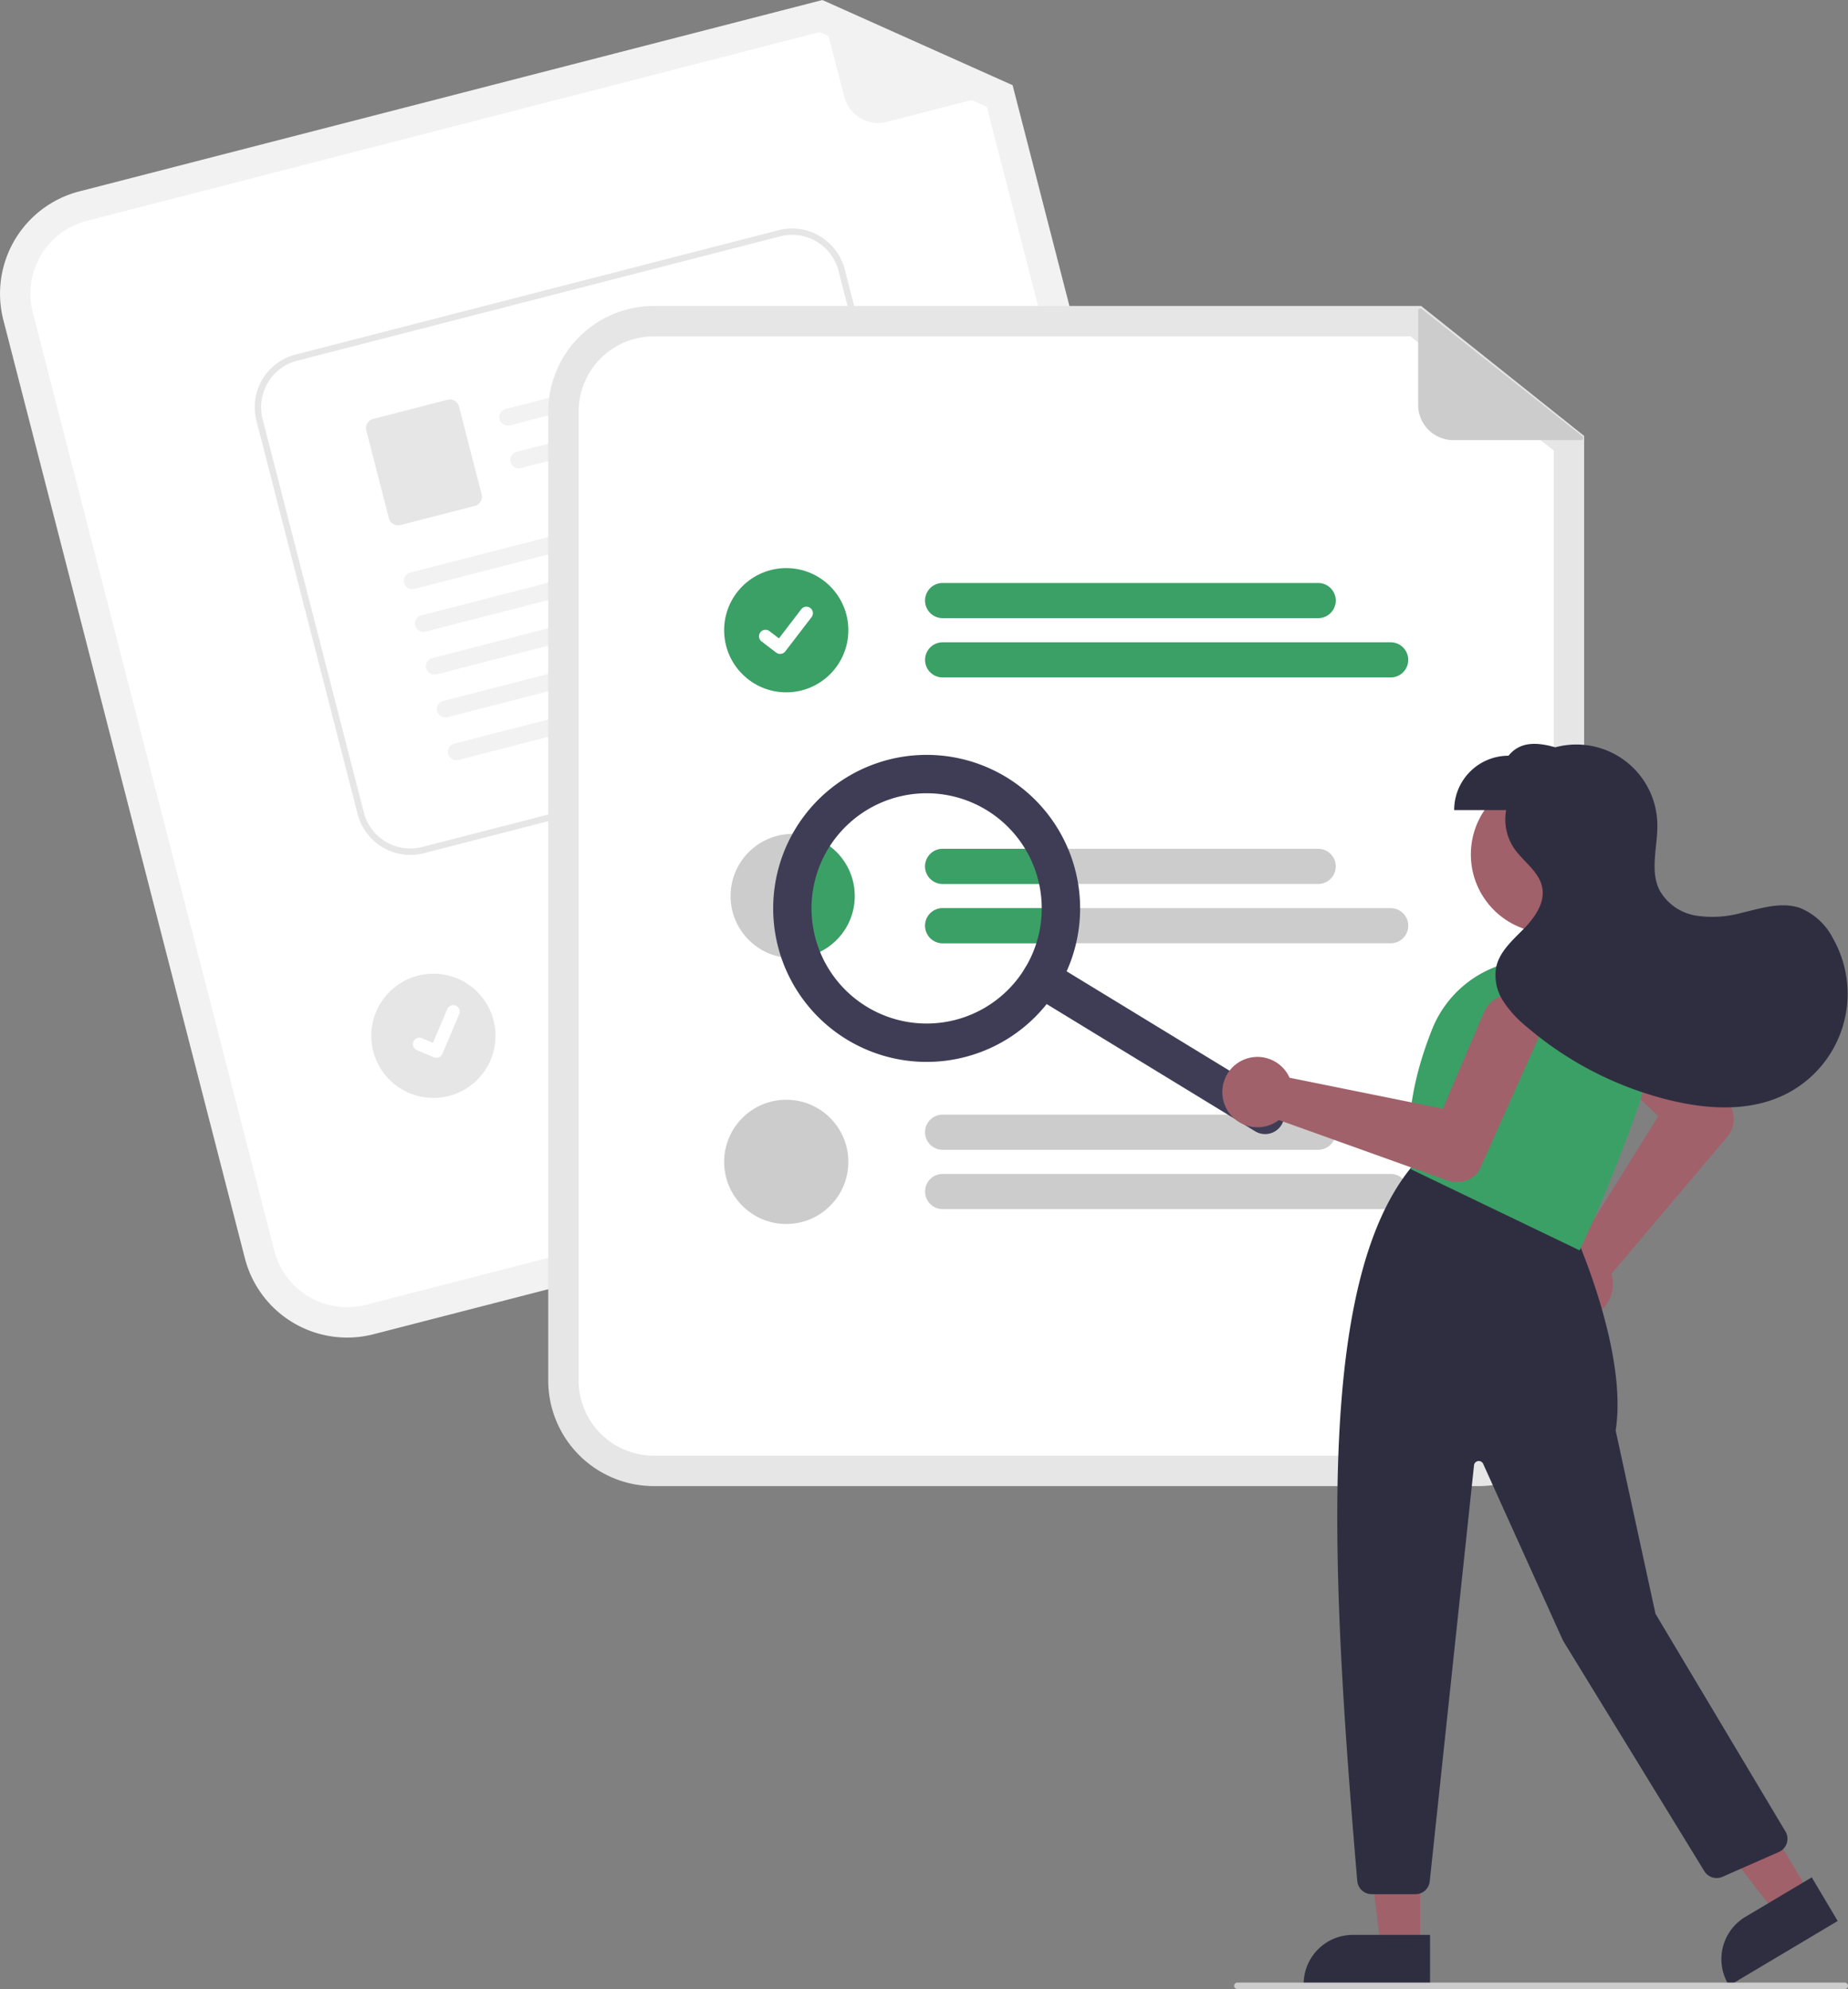 <svg xmlns="http://www.w3.org/2000/svg" width="233.713" height="251.476" viewBox="0 0 233.713 251.476">
  <rect x="0" y="0" width="233.713" height="251.476" fill="#808080" stroke="none"/>
  <g id="undraw_File_searching_re_3evy" transform="translate(-0.004 0)">
    <path id="Path_277" data-name="Path 277" d="M459.254,281.716,358.227,307.732a13.359,13.359,0,0,1-16.25-9.594L311.425,179.49a13.359,13.359,0,0,1,9.594-16.25l93.989-24.2,24.057,10.769,29.784,115.66A13.359,13.359,0,0,1,459.254,281.716Z" transform="translate(-310.999 -139.037)" fill="#f2f2f2"/>
    <path id="Path_278" data-name="Path 278" d="M327.636,172.934a9.513,9.513,0,0,0-6.832,11.572l30.553,118.647a9.513,9.513,0,0,0,11.572,6.832L463.954,283.97a9.513,9.513,0,0,0,6.832-11.572L441.465,158.53l-21.141-9.464Z" transform="translate(-316.658 -145.011)" fill="#fff"/>
    <path id="Path_279" data-name="Path 279" d="M591.679,150.886l-15.635,4.026a4.444,4.444,0,0,1-5.412-3.2l-2.974-11.548a.278.278,0,0,1,.382-.323l23.683,10.517a.278.278,0,0,1-.043.523Z" transform="translate(-463.871 -139.505)" fill="#f2f2f2"/>
    <path id="Path_280" data-name="Path 280" d="M534.887,411.321l-46,11.844a2.222,2.222,0,0,1-1.108-4.3l46-11.844a2.222,2.222,0,1,1,1.108,4.3Z" transform="translate(-415.304 -298.618)" fill="#ccc"/>
    <path id="Path_281" data-name="Path 281" d="M548.389,423.629l-54.872,14.13a2.222,2.222,0,1,1-1.108-4.3l54.872-14.13a2.222,2.222,0,0,1,1.108,4.3Z" transform="translate(-418.059 -305.949)" fill="#ccc"/>
    <circle id="Ellipse_44" data-name="Ellipse 44" cx="7.854" cy="7.854" r="7.854" transform="translate(46.96 123.106)" fill="#e6e6e6"/>
    <path id="Path_282" data-name="Path 282" d="M473.143,273.742l-61.087,15.725a6.882,6.882,0,0,1-8.371-4.943l-12.8-49.731a6.882,6.882,0,0,1,4.943-8.371L456.914,210.7a6.882,6.882,0,0,1,8.371,4.943l12.8,49.731A6.882,6.882,0,0,1,473.143,273.742Z" transform="translate(-358.451 -181.592)" fill="#fff"/>
    <path id="Path_283" data-name="Path 283" d="M473.143,273.742l-61.087,15.725a6.882,6.882,0,0,1-8.371-4.943l-12.8-49.731a6.882,6.882,0,0,1,4.943-8.371L456.914,210.7a6.882,6.882,0,0,1,8.371,4.943l12.8,49.731A6.882,6.882,0,0,1,473.143,273.742ZM396.029,227.2a6.072,6.072,0,0,0-4.362,7.386l12.8,49.731a6.072,6.072,0,0,0,7.386,4.362l61.087-15.725a6.072,6.072,0,0,0,4.362-7.386l-12.8-49.731a6.072,6.072,0,0,0-7.386-4.362Z" transform="translate(-358.451 -181.592)" fill="#e6e6e6"/>
    <path id="Path_411" data-name="Path 411" d="M499.38,249.148l-30.83,7.936a1.1,1.1,0,0,1-1.338-.695,1.064,1.064,0,0,1,.749-1.35l31.383-8.078c1.268.642.934,1.956.035,2.188Z" transform="translate(-404.016 -203.322)" fill="#f2f2f2"/>
    <path id="Path_412" data-name="Path 412" d="M502.823,262.522l-30.83,7.936a1.1,1.1,0,0,1-1.338-.695,1.064,1.064,0,0,1,.749-1.35l31.383-8.078c1.268.642.934,1.956.035,2.188Z" transform="translate(-406.067 -211.288)" fill="#f2f2f2"/>
    <path id="Path_413" data-name="Path 413" d="M439.241,277.4l-9.409,2.422a1.2,1.2,0,0,1-1.457-.86l-2.858-11.1a1.2,1.2,0,0,1,.86-1.457l9.409-2.422a1.2,1.2,0,0,1,1.457.86l2.858,11.1a1.2,1.2,0,0,1-.86,1.457Z" transform="translate(-379.187 -213.438)" fill="#e6e6e6"/>
    <path id="Path_414" data-name="Path 414" d="M485.753,289.963,438.7,302.075a1.1,1.1,0,0,1-1.338-.695,1.064,1.064,0,0,1,.749-1.35l47.605-12.254C486.986,288.417,486.652,289.731,485.753,289.963Z" transform="translate(-386.236 -227.633)" fill="#f2f2f2"/>
    <path id="Path_415" data-name="Path 415" d="M489.2,303.34l-47.052,12.112a1.1,1.1,0,0,1-1.338-.695,1.064,1.064,0,0,1,.749-1.35l47.605-12.254C490.429,301.8,490.1,303.109,489.2,303.34Z" transform="translate(-388.288 -235.601)" fill="#f2f2f2"/>
    <path id="Path_416" data-name="Path 416" d="M492.638,316.71l-47.052,12.112a1.1,1.1,0,0,1-1.338-.695,1.064,1.064,0,0,1,.749-1.35L492.6,314.522c1.268.642.934,1.956.035,2.188Z" transform="translate(-390.337 -243.565)" fill="#f2f2f2"/>
    <path id="Path_417" data-name="Path 417" d="M496.082,330.087,449.03,342.2a1.1,1.1,0,0,1-1.338-.695,1.064,1.064,0,0,1,.749-1.35L496.047,327.9C497.314,328.541,496.981,329.855,496.082,330.087Z" transform="translate(-392.388 -251.533)" fill="#f2f2f2"/>
    <path id="Path_418" data-name="Path 418" d="M499.523,343.457l-47.052,12.112a1.1,1.1,0,0,1-1.338-.695,1.064,1.064,0,0,1,.749-1.35l47.605-12.254C500.756,341.911,500.422,343.225,499.523,343.457Z" transform="translate(-394.439 -259.497)" fill="#f2f2f2"/>
    <path id="Path_395" data-name="Path 395" d="M443.326,459.942a.815.815,0,0,1-.515-.036l-.01,0L440.661,459a.82.82,0,1,1,.642-1.51l1.386.59,1.817-4.274a.82.82,0,0,1,1.075-.434h0l-.011.028.011-.028a.821.821,0,0,1,.434,1.076l-2.137,5.025a.82.82,0,0,1-.552.472Z" transform="translate(-387.932 -326.229)" fill="#fff"/>
    <path id="Path_284" data-name="Path 284" d="M600.14,383.92H495.818a13.359,13.359,0,0,1-13.344-13.344V248.058a13.359,13.359,0,0,1,13.344-13.344h97.055l20.611,16.428V370.576A13.359,13.359,0,0,1,600.14,383.92Z" transform="translate(-413.136 -196.027)" fill="#e6e6e6"/>
    <path id="Path_285" data-name="Path 285" d="M501.477,244.215a9.513,9.513,0,0,0-9.5,9.5V376.235a9.513,9.513,0,0,0,9.5,9.5H605.8a9.513,9.513,0,0,0,9.5-9.5V258.652l-18.113-14.438Z" transform="translate(-418.795 -201.686)" fill="#fff"/>
    <path id="Path_286" data-name="Path 286" d="M650.053,325.772h-47.5a2.222,2.222,0,0,1,0-4.444h47.5a2.222,2.222,0,0,1,0,4.444Z" transform="translate(-483.339 -247.619)" fill="#3ba066"/>
    <path id="Path_287" data-name="Path 287" d="M659.219,344.319H602.556a2.222,2.222,0,0,1,0-4.444h56.662a2.222,2.222,0,0,1,0,4.444Z" transform="translate(-483.339 -258.666)" fill="#3ba066"/>
    <path id="Path_288" data-name="Path 288" d="M650.056,404.443H602.561a2.222,2.222,0,1,0,0,4.444h47.495a2.222,2.222,0,0,0,0-4.444Z" transform="translate(-483.342 -297.126)" fill="#ccc"/>
    <path id="Path_289" data-name="Path 289" d="M659.223,422.993H602.561a2.222,2.222,0,1,0,0,4.444h56.661a2.222,2.222,0,0,0,0-4.444Z" transform="translate(-483.342 -308.175)" fill="#ccc"/>
    <path id="Path_290" data-name="Path 290" d="M650.053,492.008h-47.5a2.222,2.222,0,0,1,0-4.444h47.5a2.222,2.222,0,0,1,0,4.444Z" transform="translate(-483.339 -346.637)" fill="#ccc"/>
    <path id="Path_291" data-name="Path 291" d="M659.219,510.555H602.556a2.222,2.222,0,0,1,0-4.444h56.662a2.222,2.222,0,0,1,0,4.444Z" transform="translate(-483.339 -357.684)" fill="#ccc"/>
    <circle id="Ellipse_44-2" data-name="Ellipse 44" cx="7.854" cy="7.854" r="7.854" transform="translate(91.585 71.827)" fill="#3ba066"/>
    <path id="Path_395-2" data-name="Path 395" d="M551.063,334.707a.814.814,0,0,1-.49-.163l-.009-.007-1.846-1.412a.82.82,0,1,1,1-1.3l1.2.917,2.825-3.686a.82.82,0,0,1,1.15-.152h0l-.018.024.018-.024a.821.821,0,0,1,.152,1.15l-3.323,4.333a.82.82,0,0,1-.652.32Z" transform="translate(-452.403 -252.03)" fill="#fff"/>
    <path id="Path_292" data-name="Path 292" d="M555.2,407.641a7.854,7.854,0,0,1-7.852,7.856,1.681,1.681,0,0,1-.2-.008,7.853,7.853,0,1,1,8.055-7.848Z" transform="translate(-447.098 -294.352)" fill="#ccc"/>
    <circle id="Ellipse_44-3" data-name="Ellipse 44" cx="7.854" cy="7.854" r="7.854" transform="translate(91.585 139.045)" fill="#ccc"/>
    <path id="Path_293" data-name="Path 293" d="M775.152,252.129H759.007a4.444,4.444,0,0,1-4.444-4.444V235.76a.278.278,0,0,1,.45-.218l20.312,16.091a.278.278,0,0,1-.172.5Z" transform="translate(-575.205 -196.485)" fill="#ccc"/>
    <path id="Path_294" data-name="Path 294" d="M564.67,407.806a7.854,7.854,0,0,1-7.852,7.856,1.681,1.681,0,0,1-.2-.008,17,17,0,0,1,1.524-15.592A7.858,7.858,0,0,1,564.67,407.806Z" transform="translate(-456.571 -294.517)" fill="#3ba066"/>
    <path id="Path_295" data-name="Path 295" d="M600.334,406.667a2.228,2.228,0,0,1,2.224-2.224h11.835a16.807,16.807,0,0,1,1.46,4.444H602.558a2.224,2.224,0,0,1-2.224-2.219Z" transform="translate(-483.339 -297.126)" fill="#3ba066"/>
    <path id="Path_296" data-name="Path 296" d="M616.131,422.993a16.95,16.95,0,0,1-.59,4.444h-12.98a2.222,2.222,0,1,1,0-4.444Z" transform="translate(-483.342 -308.175)" fill="#3ba066"/>
    <path id="Path_297" data-name="Path 297" d="M663.492,459.9a2.426,2.426,0,0,1-3.335.808l-28.306-17.266a2.426,2.426,0,0,1,2.527-4.142l28.306,17.266A2.426,2.426,0,0,1,663.492,459.9Z" transform="translate(-501.419 -317.677)" fill="#3f3d56"/>
    <path id="Path_298" data-name="Path 298" d="M588.807,404.586a19.409,19.409,0,1,1-6.463-26.676A19.409,19.409,0,0,1,588.807,404.586Zm-29-17.687a14.557,14.557,0,1,0,20.007-4.847A14.557,14.557,0,0,0,559.81,386.9Z" transform="translate(-455.041 -279.629)" fill="#3f3d56"/>
    <circle id="Ellipse_99" data-name="Ellipse 99" cx="9.931" cy="9.931" r="9.931" transform="translate(186.02 98.1)" fill="#a0616a"/>
    <path id="Path_299" data-name="Path 299" d="M793.7,487.595a4.449,4.449,0,0,1,3.365-5.722,4.238,4.238,0,0,1,.59-.073l10.461-16.79-9.556-9.084a3.814,3.814,0,1,1,5.305-5.48l13.194,13.01.027.032a3.455,3.455,0,0,1-.24,4.118L802.19,484.941a4.19,4.19,0,0,1,.109.423,4.449,4.449,0,0,1-3.993,5.3q-.19.017-.377.017a4.463,4.463,0,0,1-4.227-3.089Z" transform="translate(-598.392 -323.888)" fill="#a0616a"/>
    <path id="Path_300" data-name="Path 300" d="M433.375,580.833h-4.957l-2.358-19.121h7.316Z" transform="translate(-253.78 -334.584)" fill="#a0616a"/>
    <path id="Path_301" data-name="Path 301" d="M734.73,750.459H718.746v-.2a6.221,6.221,0,0,1,6.222-6.221h9.763Z" transform="translate(-553.871 -499.404)" fill="#2f2e41"/>
    <path id="Path_302" data-name="Path 302" d="M542.336,567.848l-4.259,2.536-11.809-15.222,6.286-3.743Z" transform="translate(-313.469 -328.453)" fill="#a0616a"/>
    <path id="Path_303" data-name="Path 303" d="M864.1,731.568l-13.734,8.177-.1-.174a6.221,6.221,0,0,1,2.163-8.529h0l8.388-4.994Z" transform="translate(-631.685 -488.69)" fill="#2f2e41"/>
    <path id="Path_304" data-name="Path 304" d="M731.79,594.1c-3.321-39.1-5.3-75.429,6.843-90.248l.094-.115,20.43,8.172.034.073c.069.15,6.863,15.1,5.278,25.148l5.039,23.181,16.431,27.512a1.82,1.82,0,0,1-.829,2.6l-7.141,3.142a1.828,1.828,0,0,1-2.284-.714L757.812,563.7l-10.1-22.355a.607.607,0,0,0-1.156.186l-5.6,52.6a1.816,1.816,0,0,1-1.809,1.627H733.6A1.832,1.832,0,0,1,731.79,594.1Z" transform="translate(-560.136 -356.27)" fill="#2f2e41"/>
    <path id="Path_305" data-name="Path 305" d="M752.054,465.648l-.1-.047-.015-.107c-.763-5.341.14-11.276,2.685-17.64a14.005,14.005,0,0,1,16.256-8.387h0a13.988,13.988,0,0,1,8.92,6.859,13.837,13.837,0,0,1,.959,11.089c-3.208,9.381-7.37,18.158-7.411,18.246l-.087.183Z" transform="translate(-573.488 -317.757)" fill="#3ba066"/>
    <path id="Path_306" data-name="Path 306" d="M694.991,458.879a4.449,4.449,0,0,1,6.538,1.148,4.24,4.24,0,0,1,.275.527l19.39,3.919,5.163-12.132a3.814,3.814,0,1,1,6.991,3.05l-7.566,16.914-.021.036a3.455,3.455,0,0,1-3.942,1.217L700.449,465.9a4.162,4.162,0,0,1-.358.25,4.449,4.449,0,0,1-6.366-1.883q-.082-.172-.148-.347a4.463,4.463,0,0,1,1.413-5.042Z" transform="translate(-538.715 -324.293)" fill="#a0616a"/>
    <path id="Path_307" data-name="Path 307" d="M813.742,396.247a8.1,8.1,0,0,0-4.193-3.874c-2.38-.809-4.956.052-7.4.628a13.716,13.716,0,0,1-5.754.34,6.462,6.462,0,0,1-4.6-3.212c-1.272-2.549-.2-5.588-.278-8.436a10.244,10.244,0,0,0-12.908-9.628c-2.343-.676-4.464-.739-5.913,1.062A6.874,6.874,0,0,0,765.823,380H772.4a6.53,6.53,0,0,0,.992,4.824c1.16,1.7,3.178,2.938,3.566,4.963.377,1.962-.958,3.825-2.357,5.251s-3.023,2.84-3.459,4.79a5.939,5.939,0,0,0,.851,4.272,13.911,13.911,0,0,0,2.987,3.29,43.832,43.832,0,0,0,18.211,9.316c4.733,1.139,9.909,1.435,14.3-.661a14.2,14.2,0,0,0,6.253-19.8Z" transform="translate(-581.913 -277.58)" fill="#2f2e41"/>
    <path id="Path_308" data-name="Path 308" d="M774.232,759.771H697.405a.4.4,0,0,1,0-.809h76.826a.4.4,0,0,1,0,.809Z" transform="translate(-540.919 -508.296)" fill="#ccc"/>
  </g>
</svg>
